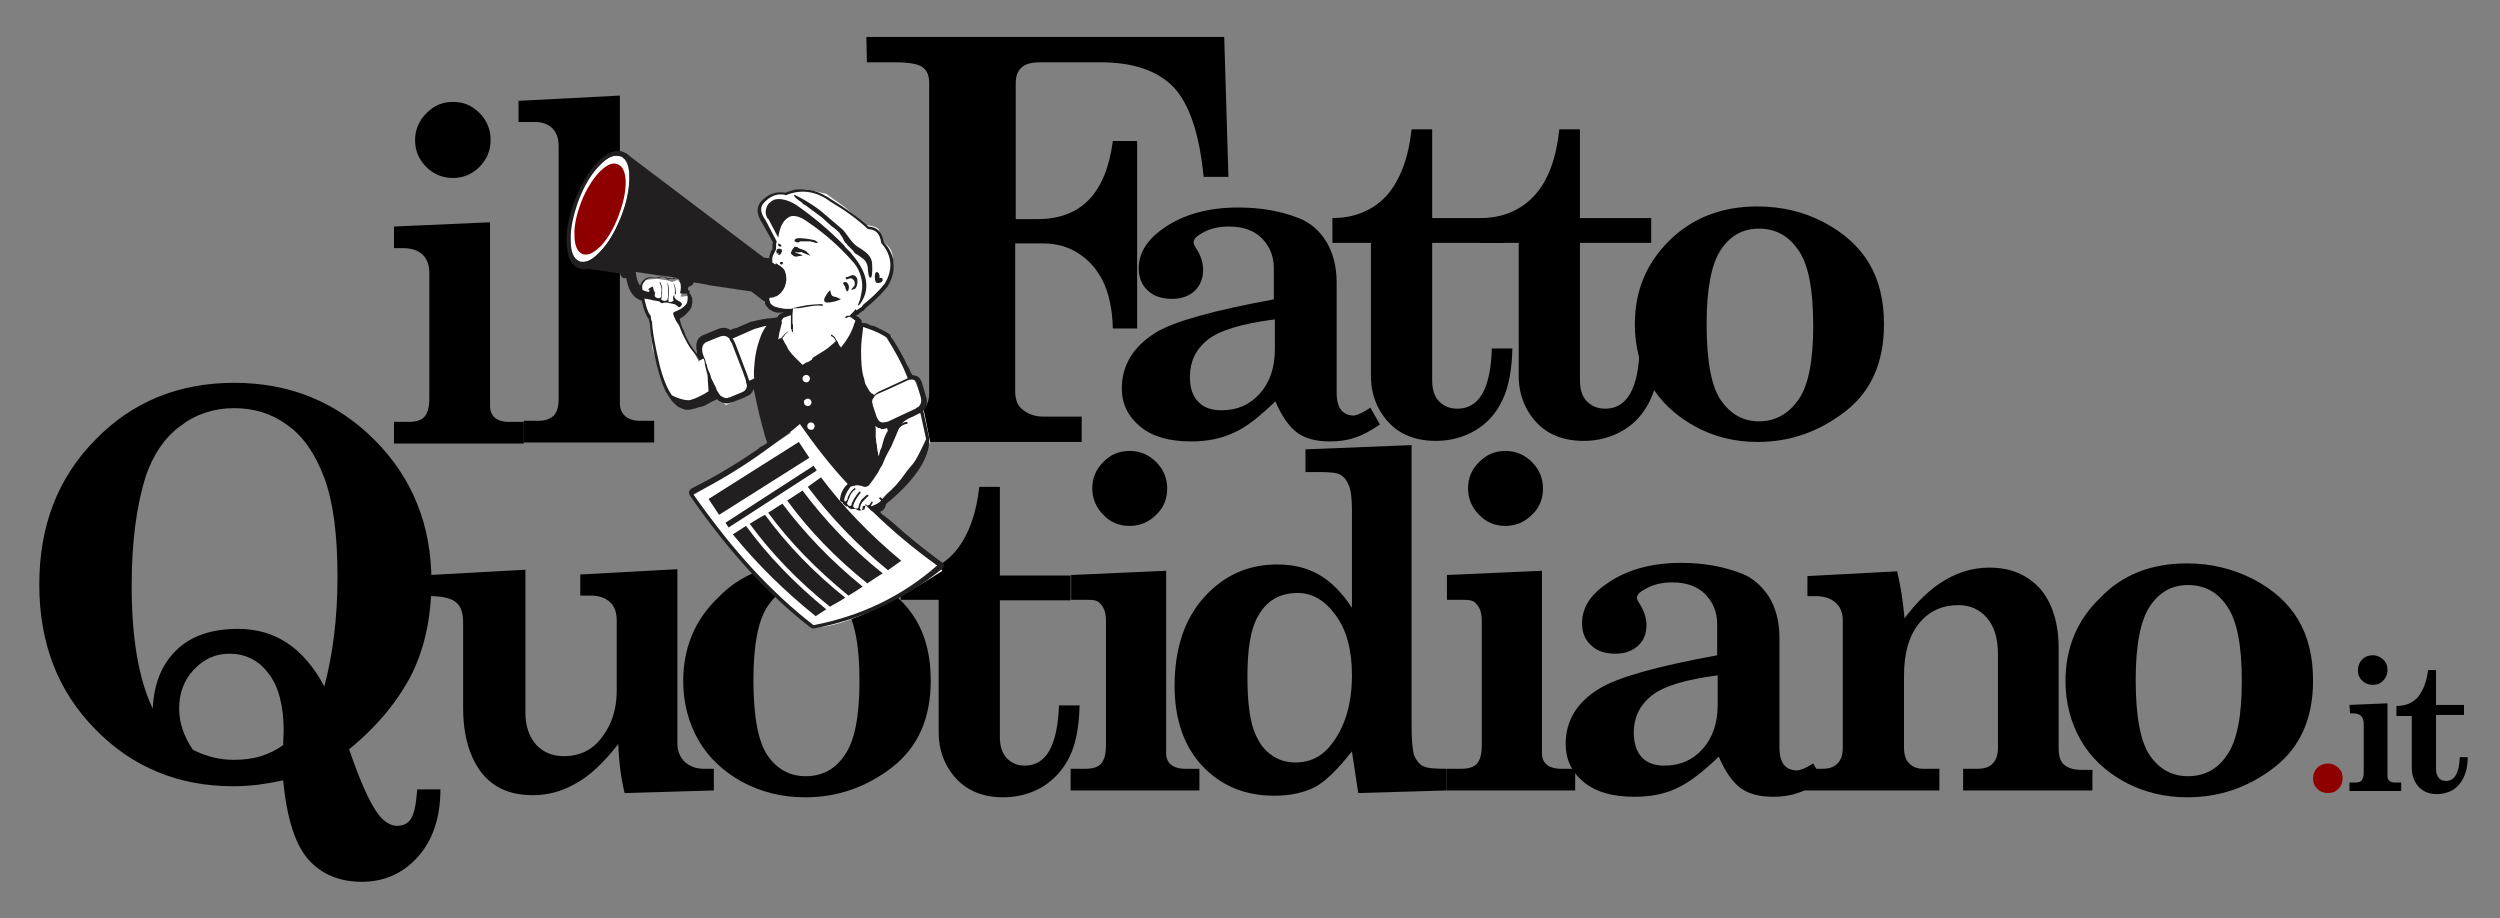 <svg width="128" height="47" viewBox="0 0 128 47" fill="none" xmlns="http://www.w3.org/2000/svg">
<rect x="0" y="0" width="128" height="47" fill="#808080" stroke="none"/>
<path d="M50.141 24.926H51.194V29.468H54.816V30.738H51.194V37.74C51.194 38.2 51.303 38.551 51.546 38.822C51.789 39.065 52.086 39.2 52.465 39.2C53.573 39.2 54.14 38.173 54.221 36.118H55.275C55.248 37.2 55.086 38.092 54.762 38.741C54.437 39.416 53.978 39.903 53.383 40.282C52.789 40.633 52.113 40.822 51.357 40.822C50.708 40.822 50.141 40.687 49.654 40.417C49.168 40.146 48.789 39.741 48.492 39.227C48.195 38.687 48.06 38.119 48.06 37.497V30.711H46.114V29.441C47.303 29.441 48.249 29.008 48.898 28.251C49.546 27.494 49.978 26.386 50.141 24.926ZM17.875 38.362C18.442 40.011 18.929 41.12 19.388 41.715C19.685 42.093 20.01 42.282 20.334 42.282C20.631 42.282 20.874 42.174 21.037 41.931C21.199 41.687 21.307 41.201 21.361 40.417H22.55C22.55 41.877 22.145 43.039 21.388 43.877C20.631 44.715 19.685 45.148 18.523 45.148C17.388 45.148 16.47 44.769 15.794 44.012C15.118 43.255 14.686 41.904 14.497 39.957C14.092 40.038 13.659 40.119 13.254 40.173C12.815 40.228 12.372 40.255 11.93 40.255C9.146 40.255 6.768 39.281 4.877 37.335C2.958 35.388 2.012 32.928 2.012 29.927C2.012 26.927 2.958 24.466 4.877 22.52C6.768 20.573 9.146 19.6 11.984 19.6C14.821 19.6 17.226 20.573 19.172 22.52C21.118 24.466 22.09 26.899 22.09 29.765C22.09 31.522 21.766 33.117 21.091 34.496C20.388 35.875 19.334 37.173 17.875 38.362ZM16.605 35.145C17.037 33.523 17.28 31.658 17.28 29.549C17.28 27.386 17.064 25.71 16.605 24.466C16.145 23.25 15.524 22.331 14.713 21.763C13.902 21.168 13.011 20.898 11.984 20.898C10.957 20.898 10.038 21.195 9.227 21.817C8.417 22.412 7.849 23.277 7.471 24.358C6.984 25.899 6.741 27.765 6.741 29.981C6.741 32.658 7.093 34.767 7.822 36.281C7.876 35.01 8.282 34.01 9.038 33.28C9.795 32.55 10.849 32.198 12.173 32.198C13.146 32.198 13.983 32.442 14.713 32.928C15.443 33.415 16.091 34.172 16.605 35.145ZM14.497 38.146L14.524 37.416C14.524 36.118 14.254 35.118 13.74 34.469C13.227 33.793 12.551 33.469 11.741 33.469C11.038 33.469 10.444 33.739 9.93 34.28C9.417 34.821 9.173 35.496 9.173 36.281C9.173 37.01 9.417 37.713 9.876 38.389C10.579 38.741 11.254 38.903 11.957 38.903C12.47 38.903 12.93 38.849 13.362 38.714C13.794 38.578 14.173 38.389 14.497 38.146Z" fill="black"/>
<path d="M21.982 29.441L26.901 29.17V36.497C26.901 37.173 27.09 37.713 27.441 38.119C27.819 38.524 28.279 38.714 28.873 38.714C29.711 38.714 30.36 38.389 30.846 37.713C31.332 37.065 31.576 36.281 31.576 35.388V31.793C31.576 31.36 31.468 31.036 31.224 30.82C30.981 30.603 30.657 30.495 30.252 30.495H29.711V29.414L34.683 29.143V38.065C34.683 38.47 34.819 38.768 35.062 39.011C35.305 39.227 35.629 39.362 36.035 39.362H36.548V40.471L31.981 40.606C31.792 39.822 31.684 38.984 31.657 38.092C30.9 39.065 30.171 39.741 29.468 40.12C28.765 40.525 28.036 40.714 27.279 40.714C26.522 40.714 25.901 40.552 25.387 40.228C24.874 39.903 24.469 39.417 24.171 38.741C23.874 38.065 23.712 37.227 23.712 36.254V31.874C23.712 31.387 23.604 31.063 23.361 30.847C23.117 30.63 22.658 30.522 21.982 30.522V29.441ZM41.196 28.846C42.439 28.846 43.547 29.116 44.601 29.657C45.628 30.198 46.384 30.874 46.898 31.739C47.411 32.604 47.654 33.631 47.654 34.848C47.654 36.767 47.006 38.254 45.682 39.281C44.358 40.309 42.871 40.822 41.223 40.822C40.034 40.822 38.98 40.552 38.007 40.038C37.034 39.498 36.278 38.795 35.764 37.903C35.251 37.011 34.981 35.983 34.981 34.875C34.981 33.172 35.575 31.739 36.764 30.603C37.899 29.414 39.385 28.846 41.196 28.846ZM41.25 29.954C40.439 29.954 39.791 30.306 39.304 31.036C38.818 31.766 38.575 33.009 38.575 34.821C38.575 36.686 38.818 37.984 39.304 38.687C39.791 39.389 40.439 39.741 41.25 39.741C42.088 39.741 42.763 39.389 43.25 38.66C43.763 37.93 44.006 36.659 44.006 34.875C44.006 33.036 43.763 31.766 43.25 31.036C42.763 30.306 42.088 29.954 41.25 29.954ZM54.816 29.441L59.707 29.224V38.578C59.707 38.822 59.788 39.011 59.95 39.146C60.112 39.281 60.355 39.362 60.68 39.362H61.409V40.471H54.816V39.362H55.545C55.951 39.362 56.221 39.281 56.383 39.092C56.545 38.903 56.626 38.605 56.626 38.146V31.766C56.626 31.36 56.518 31.063 56.275 30.847C56.113 30.684 55.734 30.711 55.329 30.711H54.843V29.441H54.816ZM57.842 23.088C58.356 23.088 58.815 23.277 59.194 23.655C59.572 24.034 59.761 24.493 59.761 25.007C59.761 25.548 59.572 26.007 59.194 26.359C58.815 26.737 58.356 26.927 57.842 26.927C57.302 26.927 56.842 26.737 56.491 26.359C56.113 25.98 55.924 25.521 55.924 25.007C55.924 24.466 56.113 24.034 56.491 23.655C56.842 23.277 57.302 23.088 57.842 23.088ZM74.056 29.441L78.948 29.224V38.578C78.948 38.822 79.028 39.011 79.191 39.146C79.353 39.281 79.596 39.362 79.92 39.362H80.65V40.471H74.056V39.362H74.786C75.191 39.362 75.462 39.281 75.624 39.092C75.786 38.903 75.867 38.605 75.867 38.146V31.766C75.867 31.36 75.759 31.063 75.516 30.847C75.353 30.684 74.975 30.711 74.57 30.711H74.083V29.441H74.056ZM77.083 23.088C77.596 23.088 78.056 23.277 78.434 23.655C78.812 24.034 79.001 24.493 79.001 25.007C79.001 25.548 78.812 26.007 78.434 26.359C78.056 26.737 77.596 26.927 77.083 26.927C76.542 26.927 76.083 26.737 75.732 26.359C75.353 25.98 75.164 25.521 75.164 25.007C75.164 24.466 75.353 24.034 75.732 23.655C76.11 23.277 76.542 23.088 77.083 23.088Z" fill="black"/>
<path d="M66.814 23.007L72.273 22.79V37.2C72.273 37.93 72.327 38.443 72.408 38.687C72.516 38.93 72.651 39.119 72.867 39.227C73.083 39.336 73.462 39.362 74.056 39.362V40.471L69.543 40.606L69.219 38.47C68.516 39.362 67.895 39.984 67.354 40.282C66.787 40.579 66.084 40.741 65.247 40.741C63.733 40.741 62.517 40.228 61.571 39.227C60.626 38.227 60.139 36.848 60.139 35.118C60.139 33.199 60.653 31.685 61.653 30.576C62.652 29.468 63.895 28.9 65.382 28.9C66.192 28.9 66.895 29.062 67.516 29.414C68.138 29.765 68.706 30.333 69.219 31.117V26.116C69.219 25.521 69.165 25.088 69.057 24.845C68.949 24.575 68.814 24.412 68.624 24.304C68.435 24.196 68.057 24.169 67.49 24.169H66.841V23.007H66.814ZM66.436 30.36C65.517 30.36 64.841 30.765 64.409 31.549C64.031 32.198 63.868 33.226 63.868 34.658C63.868 35.848 63.977 36.713 64.166 37.308C64.382 37.903 64.652 38.335 65.03 38.606C65.409 38.903 65.841 39.038 66.328 39.038C67.138 39.038 67.76 38.687 68.246 38.011C68.895 37.119 69.219 35.983 69.219 34.577C69.219 33.28 68.949 32.252 68.381 31.495C67.841 30.738 67.192 30.36 66.436 30.36ZM92.837 39.092L93.324 39.93C92.837 40.255 92.405 40.498 92.027 40.606C91.648 40.741 91.216 40.795 90.784 40.795C90.108 40.795 89.567 40.66 89.135 40.363C88.73 40.065 88.351 39.552 88 38.741C87.189 39.525 86.487 40.065 85.838 40.363C85.217 40.66 84.487 40.795 83.676 40.795C82.569 40.795 81.704 40.552 81.082 40.038C80.461 39.525 80.163 38.876 80.163 38.092C80.163 36.902 80.731 35.956 81.893 35.253C82.812 34.685 84.811 34.118 87.919 33.55V31.955C87.919 31.333 87.703 30.82 87.297 30.414C86.892 30.009 86.325 29.819 85.622 29.819C85.082 29.819 84.622 29.927 84.217 30.171C83.947 30.306 83.811 30.468 83.811 30.603C83.811 30.684 83.866 30.793 83.974 30.955C84.19 31.306 84.298 31.658 84.298 32.009C84.298 32.442 84.163 32.793 83.866 33.063C83.568 33.334 83.19 33.469 82.704 33.469C82.19 33.469 81.758 33.334 81.46 33.036C81.136 32.739 81.001 32.361 81.001 31.901C81.001 31.144 81.406 30.468 82.244 29.9C83.271 29.171 84.541 28.819 86.082 28.819C87.243 28.819 88.243 29.008 89.162 29.36C89.73 29.576 90.189 29.982 90.567 30.549C90.919 31.117 91.108 31.82 91.108 32.658V38.254C91.108 38.687 91.189 38.984 91.351 39.173C91.513 39.362 91.729 39.444 92 39.444C92.162 39.444 92.459 39.336 92.837 39.092ZM87.946 34.577C86.271 34.794 85.136 35.145 84.541 35.632C83.947 36.118 83.649 36.74 83.649 37.497C83.649 38.038 83.784 38.47 84.055 38.768C84.325 39.065 84.73 39.2 85.217 39.2C86 39.2 86.649 38.93 87.162 38.362C87.676 37.794 87.946 37.038 87.946 36.091V34.577Z" fill="black"/>
<path d="M107.132 39.362V40.471H100.512V39.362H101.214C101.593 39.362 101.863 39.281 102.025 39.092C102.214 38.903 102.295 38.633 102.295 38.281V33.496C102.295 32.685 102.106 32.063 101.728 31.631C101.349 31.198 100.863 30.982 100.269 30.982C99.458 30.982 98.782 31.279 98.269 31.901C97.755 32.523 97.485 33.415 97.485 34.604V38.281C97.485 38.633 97.566 38.903 97.755 39.092C97.945 39.281 98.188 39.362 98.458 39.362H99.296V40.471H92.405V39.362H93.296C93.648 39.362 93.891 39.281 94.08 39.092C94.269 38.903 94.35 38.633 94.35 38.281V31.739C94.35 31.36 94.215 31.063 93.972 30.846C93.729 30.63 93.378 30.522 92.972 30.522H92.54V29.495L97.134 29.252C97.296 29.927 97.431 30.738 97.512 31.658C98.161 30.792 98.836 30.144 99.566 29.711C100.296 29.279 101.052 29.062 101.863 29.062C102.971 29.062 103.809 29.441 104.457 30.144C105.079 30.873 105.403 31.901 105.403 33.199V38.308C105.403 38.687 105.484 38.984 105.673 39.146C105.862 39.308 106.133 39.416 106.538 39.416H107.132V39.362ZM111.97 28.846C113.186 28.846 114.321 29.116 115.375 29.657C116.401 30.198 117.158 30.873 117.672 31.739C118.185 32.604 118.428 33.631 118.428 34.848C118.428 36.767 117.78 38.254 116.455 39.281C115.131 40.309 113.645 40.822 111.997 40.822C110.808 40.822 109.754 40.552 108.781 40.038C107.808 39.498 107.051 38.795 106.538 37.903C106.025 37.01 105.754 35.983 105.754 34.875C105.754 33.172 106.349 31.739 107.538 30.603C108.673 29.414 110.159 28.846 111.97 28.846ZM112.024 29.954C111.213 29.954 110.564 30.306 110.078 31.036C109.592 31.766 109.348 33.009 109.348 34.821C109.348 36.686 109.592 37.984 110.078 38.687C110.564 39.389 111.213 39.741 112.024 39.741C112.861 39.741 113.537 39.389 114.023 38.66C114.537 37.93 114.78 36.659 114.78 34.875C114.78 33.036 114.537 31.766 114.023 31.036C113.537 30.306 112.861 29.954 112.024 29.954Z" fill="black"/>
<path d="M120.293 36.091L122.239 36.01V39.741C122.239 39.849 122.266 39.93 122.347 39.984C122.401 40.038 122.509 40.065 122.644 40.065H122.941V40.498H120.293V40.065H120.59C120.752 40.065 120.86 40.038 120.915 39.957C120.969 39.876 121.023 39.768 121.023 39.579V37.038C121.023 36.875 120.969 36.74 120.887 36.659C120.806 36.578 120.671 36.524 120.509 36.524H120.32L120.293 36.091ZM121.482 33.55C121.698 33.55 121.86 33.631 122.022 33.766C122.185 33.928 122.239 34.091 122.239 34.307C122.239 34.523 122.158 34.712 122.022 34.848C121.86 35.01 121.698 35.064 121.482 35.064C121.266 35.064 121.077 34.983 120.942 34.848C120.779 34.685 120.725 34.523 120.725 34.307C120.725 34.091 120.806 33.901 120.942 33.766C121.104 33.604 121.293 33.55 121.482 33.55Z" fill="black"/>
<path d="M119.185 39.092C119.402 39.092 119.564 39.173 119.726 39.308C119.888 39.471 119.942 39.633 119.942 39.849C119.942 40.065 119.861 40.255 119.726 40.39C119.564 40.552 119.402 40.606 119.185 40.606C118.969 40.606 118.78 40.525 118.645 40.39C118.483 40.227 118.429 40.065 118.429 39.849C118.429 39.633 118.51 39.444 118.645 39.308C118.78 39.173 118.969 39.092 119.185 39.092Z" fill="#8E0000"/>
<path d="M124.32 34.307H124.725V36.091H126.157V36.605H124.725V39.389C124.725 39.579 124.779 39.714 124.86 39.822C124.941 39.93 125.076 39.984 125.239 39.984C125.671 39.984 125.914 39.579 125.941 38.768H126.346C126.346 39.2 126.265 39.552 126.13 39.822C125.995 40.092 125.833 40.282 125.59 40.444C125.347 40.579 125.076 40.66 124.779 40.66C124.509 40.66 124.293 40.606 124.104 40.498C123.914 40.39 123.752 40.227 123.644 40.011C123.537 39.802 123.481 39.57 123.482 39.335V36.659H122.698V36.145C123.185 36.145 123.536 35.983 123.806 35.686C124.077 35.334 124.239 34.902 124.32 34.307ZM44.358 1.892H62.68L62.896 9.057H61.626C61.41 6.84 60.896 5.326 60.085 4.461C59.275 3.623 58.032 3.19 56.356 3.19H53.276C52.816 3.19 52.492 3.271 52.303 3.46C52.087 3.65 52.005 3.92 52.005 4.271V11.219H53.113C55.356 11.219 56.627 9.895 56.978 7.218H58.221V16.816H56.978C56.951 15.788 56.762 14.977 56.464 14.382C56.167 13.788 55.762 13.328 55.221 12.976C54.681 12.625 54.086 12.463 53.384 12.463H51.978V20.033C51.978 20.438 52.087 20.735 52.303 20.925C52.6 21.195 52.978 21.33 53.411 21.33H55.383V22.628H44.385V21.357H46.222C46.655 21.357 46.979 21.249 47.222 21.006C47.466 20.79 47.574 20.492 47.574 20.141V4.271C47.574 3.866 47.466 3.596 47.222 3.433C47.006 3.271 46.52 3.19 45.817 3.19H44.385L44.358 1.892Z" fill="black"/>
<path d="M70.165 20.871L70.651 21.736C70.165 22.06 69.733 22.303 69.354 22.412C68.976 22.547 68.544 22.601 68.084 22.601C67.409 22.601 66.868 22.466 66.436 22.168C66.03 21.871 65.625 21.33 65.301 20.546C64.49 21.33 63.788 21.898 63.139 22.168C62.49 22.466 61.788 22.601 60.977 22.601C59.869 22.601 59.004 22.358 58.383 21.844C57.761 21.33 57.437 20.681 57.437 19.897C57.437 18.708 58.005 17.762 59.166 17.032C60.085 16.464 62.112 15.896 65.22 15.328V13.733C65.22 13.112 65.004 12.598 64.598 12.192C64.193 11.787 63.625 11.598 62.923 11.598C62.382 11.598 61.923 11.706 61.517 11.949C61.247 12.111 61.112 12.246 61.112 12.409C61.112 12.49 61.166 12.598 61.274 12.76C61.49 13.112 61.599 13.463 61.599 13.815C61.599 14.247 61.464 14.598 61.166 14.896C60.869 15.166 60.491 15.301 60.004 15.301C59.491 15.301 59.058 15.166 58.761 14.869C58.437 14.572 58.302 14.193 58.302 13.733C58.302 12.976 58.707 12.301 59.545 11.706C60.572 10.976 61.869 10.624 63.409 10.624C64.571 10.624 65.598 10.814 66.49 11.165C67.057 11.381 67.544 11.787 67.895 12.355C68.246 12.922 68.436 13.625 68.436 14.463V20.087C68.436 20.519 68.516 20.817 68.679 21.006C68.841 21.195 69.057 21.276 69.327 21.276C69.516 21.249 69.814 21.114 70.165 20.871ZM65.247 16.356C63.571 16.572 62.409 16.924 61.815 17.41C61.22 17.897 60.923 18.518 60.923 19.302C60.923 19.843 61.058 20.276 61.355 20.573C61.626 20.871 62.031 21.006 62.544 21.006C63.328 21.006 63.977 20.735 64.49 20.168C65.004 19.6 65.274 18.843 65.274 17.87V16.356H65.247ZM79.839 6.623H80.893V11.165H84.541V12.436H80.893V19.465C80.893 19.924 81.001 20.303 81.245 20.546C81.488 20.789 81.785 20.925 82.19 20.925C83.298 20.925 83.893 19.897 83.947 17.843H85.001C84.974 18.951 84.812 19.816 84.487 20.492C84.163 21.168 83.704 21.682 83.109 22.033C82.515 22.384 81.839 22.574 81.082 22.574C80.434 22.574 79.839 22.439 79.353 22.168C78.867 21.898 78.488 21.492 78.191 20.979C77.894 20.438 77.758 19.87 77.758 19.248V12.436H75.786V11.165C76.975 11.165 77.921 10.733 78.596 9.976C79.272 9.219 79.677 8.11 79.839 6.623Z" fill="black"/>
<path d="M72.273 6.623H73.327V11.165H76.975V12.436H73.327V19.465C73.327 19.924 73.435 20.303 73.678 20.546C73.921 20.79 74.218 20.925 74.624 20.925C75.732 20.925 76.326 19.897 76.38 17.843H77.434C77.407 18.951 77.245 19.816 76.921 20.492C76.596 21.168 76.137 21.682 75.543 22.033C74.948 22.384 74.272 22.574 73.516 22.574C72.867 22.574 72.273 22.439 71.786 22.168C71.3 21.898 70.922 21.492 70.624 20.979C70.327 20.438 70.192 19.87 70.192 19.248V12.436H68.219V11.165C69.408 11.165 70.354 10.733 71.03 9.976C71.678 9.219 72.111 8.11 72.273 6.623ZM89.973 10.57C91.216 10.57 92.351 10.841 93.378 11.381C94.405 11.922 95.188 12.625 95.702 13.49C96.215 14.355 96.459 15.383 96.459 16.599C96.459 18.546 95.81 20.032 94.486 21.06C93.162 22.087 91.675 22.628 90 22.628C88.811 22.628 87.73 22.358 86.757 21.817C85.784 21.276 85.028 20.573 84.487 19.654C83.974 18.762 83.704 17.735 83.704 16.599C83.704 14.896 84.298 13.463 85.487 12.301C86.676 11.138 88.189 10.57 89.973 10.57ZM90.054 11.706C89.243 11.706 88.595 12.057 88.108 12.787C87.622 13.517 87.379 14.788 87.379 16.599C87.379 18.491 87.622 19.789 88.108 20.492C88.595 21.195 89.243 21.573 90.054 21.573C90.892 21.573 91.567 21.195 92.081 20.465C92.594 19.735 92.837 18.465 92.837 16.68C92.837 14.842 92.594 13.544 92.081 12.814C91.567 12.057 90.892 11.706 90.054 11.706ZM20.172 11.598L25.09 11.381V20.79C25.09 21.033 25.171 21.249 25.333 21.384C25.495 21.519 25.739 21.601 26.063 21.601H26.82V22.709H20.172V21.601H20.901C21.307 21.601 21.577 21.519 21.739 21.33C21.901 21.141 21.982 20.844 21.982 20.384V13.977C21.982 13.571 21.874 13.274 21.631 13.03C21.388 12.814 21.064 12.706 20.658 12.706H20.172V11.598ZM23.198 5.218C23.739 5.218 24.171 5.407 24.55 5.785C24.733 5.964 24.879 6.179 24.976 6.416C25.074 6.653 25.122 6.908 25.117 7.164C25.122 7.42 25.074 7.675 24.976 7.912C24.879 8.149 24.733 8.364 24.55 8.543C24.171 8.921 23.712 9.111 23.198 9.111C22.942 9.115 22.688 9.067 22.451 8.97C22.213 8.872 21.999 8.727 21.82 8.543C21.442 8.164 21.253 7.705 21.253 7.191C21.248 6.935 21.296 6.68 21.394 6.443C21.491 6.206 21.637 5.991 21.82 5.812C22.199 5.407 22.658 5.218 23.198 5.218Z" fill="black"/>
<path d="M26.549 5.163L31.738 4.893V20.627C31.738 20.898 31.819 21.141 32.008 21.303C32.197 21.465 32.44 21.546 32.792 21.546H33.494V22.655H26.82V21.546H27.576C27.927 21.546 28.171 21.438 28.36 21.276C28.522 21.087 28.603 20.817 28.603 20.438V7.488C28.603 7.083 28.495 6.785 28.279 6.569C28.063 6.353 27.765 6.245 27.387 6.245H26.549V5.163Z" fill="black"/>
<path d="M31.765 8.002C31.468 7.894 31.09 8.029 30.657 8.489C30.225 8.921 29.873 9.516 29.576 10.246C29.279 11.003 29.144 11.679 29.171 12.274C29.171 12.896 29.36 13.247 29.657 13.382C29.711 13.409 29.765 13.409 29.819 13.409C30.09 13.436 30.387 13.274 30.738 12.896C31.144 12.463 31.495 11.868 31.792 11.138C32.089 10.408 32.224 9.732 32.224 9.111C32.224 8.678 32.143 8.354 31.981 8.164C31.927 8.083 31.846 8.029 31.765 8.002ZM39.737 12.463C39.737 12.463 38.602 10.787 38.845 10.57C39.115 10.354 39.359 9.678 40.196 9.949C40.196 9.949 41.061 9.543 41.439 9.732L42.304 9.922L43.277 10.625L44.304 11.517C44.304 11.517 44.952 11.571 45.007 11.787L45.142 12.382C45.142 12.382 45.736 12.571 45.709 13.301C45.709 13.301 46.142 14.193 44.385 15.68L43.628 16.275L43.844 16.437L45.033 17.032L45.628 17.194L46.493 19.438H46.817L47.303 20.6V21.033L47.628 22.655L45.007 25.98V26.386L48.114 29.035L48.249 29.224C48.249 29.224 43.736 32.252 41.575 32.117L38.143 28.873L35.494 25.358L40.494 22.168L38.602 19.438L38.467 20.141L37.17 20.736L36.548 20.168L35.521 20.736L34.359 20.492L33.413 17.87L33.251 16.275L32.9 14.95L32.792 14.68L33.062 14.328L33.657 14.274L34.17 14.355L34.413 14.437L34.711 14.328L35.008 14.68L34.846 15.194L35.359 15.139V15.68L35.062 16.113L34.602 16.194L35.792 18.546L35.927 17.546L37.548 17.005L38.251 16.87L39.359 16.599L39.521 16.951L40.142 16.167L40.494 16.059V15.896L39.44 15.68L39.224 15.112L40.007 13.626L39.386 13.436L39.737 12.463Z" fill="white"/>
<path d="M35.71 18.113C35.683 18.113 35.683 18.113 35.71 18.113C35.683 18.14 35.683 18.14 35.71 18.113ZM45.465 22.006L45.438 21.952C45.411 21.952 45.384 21.979 45.357 21.979H45.33C45.303 21.979 45.303 21.979 45.276 22.006H45.168C45.141 21.979 45.114 21.979 45.087 21.979C45.06 21.952 45.033 21.952 44.979 21.952C44.952 21.925 44.925 21.898 44.871 21.871C44.871 21.898 44.871 21.952 44.898 22.006V22.466C44.898 22.574 44.925 22.709 44.952 22.817C44.952 22.898 44.952 22.952 44.979 23.033C45.006 23.114 45.006 23.169 45.006 23.223C45.033 23.277 45.033 23.331 45.033 23.412C45.06 23.358 45.087 23.304 45.087 23.25C45.114 23.196 45.141 23.142 45.141 23.061C45.168 23.006 45.168 22.952 45.195 22.925C45.195 22.898 45.222 22.871 45.222 22.844C45.276 22.709 45.303 22.574 45.33 22.466L45.357 22.439C45.384 22.412 45.384 22.385 45.384 22.358C45.384 22.331 45.411 22.303 45.438 22.249C45.438 22.222 45.438 22.222 45.465 22.195C45.465 22.168 45.492 22.168 45.492 22.141V22.114L45.52 22.087L45.492 22.06C45.492 22.033 45.492 22.033 45.465 22.006ZM41.277 12.868C41.25 12.841 41.142 12.787 40.953 12.733C40.899 12.706 40.844 12.679 40.844 12.652H40.818C40.763 12.652 40.709 12.625 40.682 12.625C40.682 12.625 40.655 12.652 40.655 12.679C40.628 12.679 40.601 12.733 40.547 12.814L40.493 12.95C40.493 12.976 40.493 13.004 40.52 13.004L40.574 13.058C40.628 13.112 40.682 13.139 40.763 13.139C40.791 13.139 40.818 13.139 40.899 13.112C40.98 13.112 41.034 13.085 41.088 13.085C41.088 13.058 41.007 13.031 40.926 13.004C40.818 12.976 40.763 12.95 40.736 12.922H40.709C40.709 12.895 40.736 12.895 40.736 12.895C40.763 12.895 40.791 12.922 40.818 12.922C40.926 12.922 40.98 12.922 41.034 12.895C41.034 12.895 41.061 12.895 41.061 12.922L41.466 13.085H41.493L41.277 12.868ZM41.385 11.382C42.25 11.976 42.979 12.625 43.601 13.328C43.79 13.517 43.925 13.733 44.006 13.95C44.114 14.22 44.168 14.491 44.141 14.788C44.114 14.95 44.087 15.139 44.033 15.329C44.006 15.437 43.952 15.518 43.925 15.626V15.653C43.952 15.626 44.006 15.599 44.033 15.572C44.574 14.815 44.439 13.977 43.628 13.031C43.601 13.004 43.601 12.976 43.574 12.95L43.25 12.625V12.598C42.493 11.814 41.655 11.111 40.763 10.489C40.358 10.246 39.98 10.138 39.656 10.219C39.517 10.278 39.396 10.371 39.304 10.489C39.169 10.76 39.169 10.976 39.304 11.192H39.331L39.845 12.165C39.926 11.625 40.088 11.3 40.358 11.138C40.574 10.976 40.953 11.057 41.385 11.382ZM40.007 13.409C39.953 13.409 39.926 13.436 39.926 13.463C39.926 13.463 39.926 13.49 39.953 13.517C39.98 13.544 40.007 13.544 40.007 13.544C40.061 13.544 40.088 13.517 40.088 13.436C40.088 13.409 40.061 13.409 40.007 13.409ZM40.007 12.922L40.034 12.895V12.814C40.034 12.787 40.034 12.76 39.98 12.76C39.953 12.733 39.926 12.733 39.872 12.733C39.845 12.733 39.818 12.76 39.791 12.76C39.791 12.76 39.764 12.787 39.764 12.814C39.764 12.841 39.737 12.868 39.737 12.895C39.764 12.895 39.764 12.895 39.764 12.922V12.976H39.872C39.845 13.004 39.845 13.031 39.845 13.031C39.845 13.031 39.845 13.058 39.872 13.058C39.912 13.051 39.95 13.032 39.98 13.004C40.007 12.95 40.007 12.922 40.007 12.922ZM41.871 12.409C41.817 12.355 41.763 12.328 41.709 12.301C41.601 12.274 41.466 12.247 41.277 12.22C40.871 12.165 40.682 12.193 40.682 12.328V12.355C40.709 12.355 40.709 12.382 40.736 12.382C40.763 12.382 40.763 12.409 40.791 12.409H40.899C40.926 12.382 40.953 12.355 41.007 12.355H41.493C41.52 12.355 41.52 12.355 41.547 12.382H41.601C41.682 12.409 41.736 12.436 41.763 12.436H41.871V12.409Z" fill="#221F20"/>
<path d="M31.63 8.408C31.36 8.3 31.062 8.435 30.684 8.813C30.333 9.192 30.009 9.706 29.765 10.327C29.522 10.976 29.387 11.544 29.414 12.058C29.414 12.598 29.576 12.896 29.819 13.004C29.861 13.026 29.908 13.035 29.954 13.031C30.198 13.058 30.441 12.896 30.765 12.598C31.116 12.22 31.414 11.706 31.657 11.084C31.9 10.435 32.035 9.868 32.035 9.354C32.035 8.976 31.954 8.705 31.819 8.543C31.763 8.489 31.699 8.444 31.63 8.408Z" fill="#8E0000"/>
<path d="M39.98 12.625C40.007 12.625 40.007 12.625 40.007 12.598C40.007 12.571 40.007 12.544 39.953 12.517C39.923 12.489 39.886 12.47 39.845 12.463V12.571L39.899 12.625C39.926 12.598 39.926 12.625 39.98 12.625ZM43.629 14.085C43.601 14.112 43.547 14.112 43.493 14.139C43.385 14.193 43.331 14.193 43.304 14.193V14.22C43.304 14.274 43.304 14.302 43.358 14.302C43.385 14.302 43.412 14.274 43.466 14.274C43.493 14.247 43.547 14.247 43.547 14.247C43.629 14.247 43.682 14.302 43.737 14.383C43.764 14.437 43.764 14.491 43.764 14.545C43.764 14.599 43.737 14.653 43.682 14.707C43.629 14.761 43.601 14.788 43.601 14.815C43.601 14.842 43.601 14.842 43.629 14.842C43.682 14.815 43.709 14.815 43.737 14.788V14.815C43.791 14.788 43.845 14.707 43.872 14.626C43.872 14.572 43.899 14.545 43.899 14.491V14.383C43.899 14.329 43.899 14.247 43.845 14.193C43.818 14.139 43.737 14.085 43.629 14.085ZM43.277 14.437H43.223C43.223 14.464 43.196 14.464 43.196 14.464L43.169 14.491V14.518C43.169 14.518 43.196 14.545 43.196 14.572C43.223 14.599 43.25 14.626 43.25 14.653C43.277 14.653 43.277 14.68 43.277 14.707V14.734C43.304 14.815 43.331 14.869 43.358 14.923C43.412 14.923 43.466 14.842 43.466 14.68C43.439 14.518 43.358 14.437 43.277 14.437Z" fill="#221F20"/>
<path d="M42.845 15.221C42.845 15.194 42.872 15.194 42.845 15.221C42.71 15.194 42.629 15.166 42.602 15.139C42.575 15.113 42.548 15.058 42.548 15.004C42.521 14.977 42.521 14.95 42.521 14.923V14.869C42.493 14.869 42.413 14.923 42.331 15.058C42.25 15.194 42.196 15.275 42.196 15.356C42.196 15.437 42.25 15.491 42.358 15.491C42.467 15.491 42.575 15.464 42.737 15.437C42.899 15.383 43.007 15.356 43.061 15.302C43.034 15.302 42.98 15.302 42.953 15.275L42.845 15.221Z" fill="#221F20"/>
<path d="M44.925 14.491C45.033 14.491 45.087 14.464 45.142 14.437C45.17 14.407 45.189 14.369 45.196 14.328C45.196 14.301 45.169 14.274 45.169 14.247C45.142 14.22 45.087 14.22 45.033 14.247V14.112C45.033 14.112 45.006 14.004 44.979 13.977C44.871 13.869 44.79 13.95 44.79 14.166C44.79 14.383 44.844 14.491 44.925 14.491ZM41.034 10.354L41.115 10.435C41.142 10.463 41.196 10.489 41.25 10.517L42.088 11.138L42.385 11.409C42.52 11.517 42.601 11.625 42.682 11.652C42.791 11.733 42.898 11.841 42.98 11.922C43.007 11.976 43.061 12.057 43.142 12.166C43.169 12.247 43.196 12.301 43.25 12.382C43.277 12.436 43.331 12.463 43.358 12.49V12.517L43.682 12.841C43.709 12.868 43.709 12.896 43.736 12.923L43.79 12.977C43.898 13.031 44.007 13.112 44.115 13.193C44.331 13.328 44.439 13.544 44.439 13.842C44.466 14.112 44.493 14.22 44.574 14.22C44.628 14.22 44.682 14.004 44.655 13.544C44.655 13.382 44.601 13.22 44.493 13.085C44.412 12.977 44.223 12.815 43.898 12.625C43.736 12.517 43.601 12.355 43.466 12.166C43.304 11.949 43.196 11.787 43.088 11.706L42.007 10.787C41.547 10.435 41.088 10.165 40.683 9.976C40.683 9.976 40.656 9.976 40.656 10.03C40.683 10.084 40.791 10.192 41.034 10.354ZM41.088 25.115L40.304 25.629C41.412 27.143 42.79 28.576 44.412 29.873C44.439 29.846 44.493 29.819 44.52 29.792C44.736 29.657 44.952 29.495 45.196 29.36C43.574 28.062 42.223 26.629 41.088 25.115ZM34.548 15.058C34.548 15.058 34.575 15.058 34.602 15.085V14.977C34.602 14.734 34.548 14.572 34.467 14.491C34.548 14.653 34.575 14.842 34.548 15.058ZM40.899 22.628L36.278 25.548L36.818 26.359L41.439 23.439L40.899 22.628ZM41.656 23.845L37.143 26.764L37.305 27.008L41.818 24.088L41.656 23.845ZM38.197 26.927L37.521 27.359C38.71 28.819 40.115 30.225 41.764 31.549C41.953 31.414 42.142 31.306 42.304 31.198C40.683 29.873 39.304 28.441 38.197 26.927ZM40.061 25.791C39.818 25.926 39.602 26.088 39.331 26.251C40.439 27.765 41.818 29.17 43.439 30.495C43.493 30.468 43.52 30.441 43.574 30.414C43.79 30.279 43.98 30.171 44.169 30.035C42.574 28.738 41.196 27.305 40.061 25.791Z" fill="#221F20"/>
<path d="M48.33 28.927C48.303 28.873 48.276 28.819 48.222 28.792C47.331 28.143 46.474 27.448 45.655 26.71C45.628 26.683 45.601 26.656 45.574 26.656L45.493 26.575C45.466 26.548 45.439 26.548 45.412 26.521C45.385 26.494 45.358 26.494 45.358 26.467C45.331 26.44 45.304 26.44 45.277 26.413C45.25 26.386 45.223 26.359 45.196 26.359L45.115 26.278C45.088 26.251 45.088 26.224 45.061 26.224C45.088 26.197 45.115 26.17 45.142 26.17C45.169 26.143 45.196 26.116 45.223 26.116L45.25 26.088C45.25 26.061 45.277 26.061 45.277 26.035C45.304 26.007 45.304 25.98 45.331 25.953C45.331 25.899 45.358 25.872 45.358 25.845V25.818C45.385 25.791 45.412 25.791 45.412 25.764L45.466 25.71C45.493 25.683 45.52 25.683 45.547 25.656C46.817 24.575 47.493 23.574 47.574 22.682V22.412L47.303 21.195V21.141L47.276 21.087V21.033C47.303 21.006 47.331 20.979 47.358 20.925C47.466 20.736 47.493 20.519 47.412 20.303L47.222 19.654C47.168 19.438 47.06 19.303 46.925 19.249H46.898C46.898 19.249 46.844 19.222 46.817 19.222C46.79 19.222 46.736 19.195 46.709 19.195C46.682 19.168 46.682 19.114 46.655 19.114C46.628 19.087 46.628 19.059 46.601 19.006C46.601 18.978 46.574 18.951 46.574 18.924C46.574 18.897 46.574 18.897 46.547 18.87C46.547 18.87 46.52 18.843 46.52 18.816C46.493 18.789 46.493 18.762 46.493 18.762C46.493 18.735 46.466 18.735 46.466 18.735C46.223 18.194 45.925 17.708 45.601 17.194V17.167C45.574 17.14 45.574 17.113 45.547 17.113C45.358 16.978 45.115 16.87 44.844 16.735C44.817 16.707 44.79 16.707 44.763 16.707C44.736 16.68 44.709 16.68 44.655 16.68C44.628 16.68 44.601 16.654 44.574 16.654C44.547 16.654 44.52 16.654 44.493 16.626L44.466 16.599C44.466 16.599 44.412 16.572 44.385 16.572C44.358 16.572 44.331 16.545 44.304 16.545H44.196C44.196 16.545 44.142 16.518 44.115 16.518V16.41C44.115 16.383 44.088 16.383 44.088 16.383C44.061 16.329 44.061 16.302 44.007 16.302L43.98 16.275V16.248C43.98 16.248 43.953 16.221 43.926 16.221C43.899 16.221 43.872 16.194 43.844 16.167L43.818 16.14C43.872 16.14 43.899 16.14 43.926 16.113C43.953 16.113 43.953 16.086 43.98 16.059C44.007 16.059 44.007 16.059 44.007 16.032C44.034 16.005 44.061 16.005 44.088 15.978C44.115 15.95 44.142 15.924 44.169 15.924C44.196 15.924 44.223 15.896 44.25 15.869C44.277 15.842 44.277 15.815 44.304 15.788C44.709 15.464 45.088 15.113 45.412 14.707C45.412 14.707 45.439 14.707 45.439 14.68C45.871 13.95 45.871 13.274 45.439 12.625C45.412 12.625 45.412 12.598 45.412 12.598C45.358 12.544 45.304 12.463 45.25 12.409C45.169 11.895 44.925 11.625 44.466 11.598C43.926 11.111 43.277 10.652 42.575 10.219C41.953 9.787 41.358 9.624 40.737 9.706H40.71C40.683 9.706 40.683 9.706 40.656 9.733H40.575C40.575 9.76 40.575 9.76 40.548 9.76C40.521 9.76 40.467 9.76 40.44 9.787C40.413 9.814 40.358 9.814 40.331 9.814C40.304 9.841 40.25 9.841 40.223 9.868H40.196C39.737 9.787 39.332 9.922 38.953 10.327C38.71 10.625 38.737 11.003 39.034 11.436L39.575 12.409C39.575 12.436 39.548 12.49 39.548 12.517V12.761C39.548 12.761 39.548 12.787 39.521 12.787C39.521 12.815 39.494 12.842 39.467 12.869V12.896C39.467 12.923 39.44 12.95 39.44 12.977C39.44 13.004 39.413 13.031 39.413 13.058C39.413 13.085 39.386 13.112 39.386 13.139V13.22L39.115 13.193L32.252 8.002C32.17 7.921 32.062 7.84 31.927 7.786C31.549 7.624 31.09 7.786 30.576 8.327C30.144 8.786 29.765 9.408 29.441 10.219C29.144 11.003 28.982 11.733 29.009 12.382C29.036 13.139 29.225 13.598 29.657 13.734C29.738 13.761 29.792 13.788 29.873 13.788H30.009C30.036 13.788 30.063 13.788 30.09 13.761L31.765 14.004V14.085C31.792 14.085 31.792 14.085 31.792 14.112C31.792 14.112 31.819 14.139 31.819 14.166L31.873 14.22C31.9 14.22 31.9 14.22 31.927 14.247H31.981C32.008 14.247 32.008 14.247 32.035 14.22C32.062 14.22 32.062 14.22 32.062 14.247C32.144 14.653 32.252 14.95 32.468 15.166C32.468 15.166 32.495 15.166 32.495 15.194C32.576 15.248 32.657 15.329 32.765 15.356C32.765 15.356 32.792 15.383 32.819 15.383C32.846 15.383 32.846 15.41 32.873 15.41V15.464C32.873 15.464 32.873 15.518 32.9 15.545C32.9 15.572 32.9 15.599 32.927 15.653V15.68C33.008 15.978 33.116 16.221 33.224 16.356C33.224 16.437 33.251 16.491 33.278 16.599C33.278 16.978 33.386 17.654 33.63 18.708C33.765 19.222 33.9 19.654 34.062 20.006C34.062 20.033 34.089 20.06 34.116 20.087C34.143 20.114 34.143 20.141 34.17 20.168C34.17 20.195 34.197 20.222 34.224 20.276C34.251 20.303 34.278 20.33 34.278 20.357C34.305 20.384 34.305 20.411 34.332 20.438C34.359 20.465 34.359 20.492 34.386 20.519L34.576 20.709C34.603 20.709 34.603 20.736 34.603 20.736C34.603 20.736 34.63 20.736 34.63 20.763C34.657 20.763 34.657 20.763 34.657 20.79H34.684L34.738 20.844H34.765L34.927 20.925H34.954C34.981 20.925 34.981 20.952 35.008 20.952C35.035 20.952 35.035 20.952 35.062 20.979H35.278C35.278 20.979 35.359 20.979 35.413 20.952C35.467 20.952 35.494 20.925 35.521 20.925C35.548 20.925 35.602 20.925 35.63 20.898C35.657 20.898 35.684 20.871 35.738 20.871C35.765 20.844 35.792 20.844 35.846 20.844C35.873 20.817 35.9 20.817 35.954 20.817C36.008 20.79 36.035 20.79 36.089 20.763C36.116 20.763 36.143 20.736 36.17 20.709C36.197 20.709 36.224 20.682 36.251 20.682C36.278 20.655 36.305 20.655 36.332 20.628C36.359 20.601 36.386 20.601 36.44 20.573C36.467 20.573 36.494 20.546 36.521 20.519H36.548L36.71 20.438C36.737 20.438 36.737 20.465 36.737 20.465L36.764 20.492C36.791 20.519 36.819 20.519 36.846 20.546C36.873 20.546 36.9 20.573 36.954 20.601C37.035 20.628 37.116 20.655 37.197 20.655C37.251 20.655 37.332 20.655 37.359 20.628C37.386 20.628 37.413 20.628 37.44 20.601H37.494L38.17 20.33H38.143C38.251 20.276 38.359 20.249 38.44 20.168C38.467 20.141 38.494 20.114 38.521 20.06L38.602 19.898C38.602 19.979 38.602 20.033 38.629 20.087C38.629 20.141 38.656 20.195 38.656 20.222C38.818 21.006 38.98 21.682 39.142 22.223V22.25C39.142 22.25 39.169 22.304 39.169 22.331C39.169 22.358 39.169 22.358 39.197 22.385V22.412C39.197 22.439 39.224 22.466 39.224 22.493V22.52C39.251 22.547 39.251 22.574 39.251 22.601C39.278 22.628 39.278 22.655 39.278 22.682C39.251 22.709 39.224 22.709 39.197 22.736C39.169 22.763 39.142 22.763 39.115 22.79C39.089 22.79 39.061 22.817 39.034 22.844H39.007C39.007 22.844 38.98 22.871 38.953 22.871C38.953 22.871 38.926 22.871 38.926 22.898C38.899 22.898 38.899 22.925 38.872 22.925C38.872 22.953 38.845 22.953 38.818 22.98L38.791 23.007C38.764 23.007 38.737 23.034 38.737 23.061H38.71C38.683 23.088 38.656 23.088 38.629 23.115C37.521 23.872 36.44 24.494 35.413 25.007C35.386 25.034 35.332 25.061 35.305 25.115C35.278 25.142 35.278 25.196 35.278 25.25C35.278 25.277 35.305 25.332 35.332 25.386C37.332 28.278 39.413 30.522 41.52 32.144H41.548C41.575 32.171 41.575 32.171 41.602 32.171C41.629 32.171 41.656 32.198 41.683 32.171H41.71C44.115 31.712 46.304 30.684 48.249 29.116C48.303 29.089 48.303 29.035 48.33 28.981C48.357 29.035 48.357 28.981 48.33 28.927ZM31.792 11.111C31.495 11.868 31.144 12.463 30.711 12.896C30.387 13.247 30.063 13.436 29.82 13.409C29.765 13.409 29.711 13.409 29.657 13.382C29.36 13.247 29.225 12.896 29.225 12.301C29.198 11.679 29.36 11.003 29.63 10.246C29.928 9.489 30.279 8.895 30.711 8.462C31.117 8.029 31.468 7.894 31.765 8.002C31.846 8.029 31.9 8.056 31.954 8.138H31.981C32.144 8.327 32.224 8.624 32.224 9.03C32.224 9.679 32.089 10.354 31.792 11.111ZM46.547 19.438C46.763 19.384 46.898 19.465 46.952 19.681L47.141 20.33C47.195 20.519 47.168 20.709 47.006 20.844H46.979C46.925 20.898 46.844 20.952 46.763 20.979L46.466 21.114L45.547 21.547C45.493 21.574 45.439 21.601 45.385 21.601C45.196 21.655 45.061 21.628 44.98 21.52C44.953 21.466 44.925 21.439 44.898 21.384L44.682 20.736C44.682 20.709 44.682 20.655 44.655 20.601C44.655 20.546 44.655 20.465 44.682 20.438C44.709 20.411 44.709 20.384 44.736 20.357C44.736 20.33 44.763 20.33 44.763 20.303C44.817 20.222 44.925 20.168 45.061 20.114L45.493 19.925L46.547 19.438ZM45.142 21.979H45.25C45.277 21.952 45.304 21.952 45.304 21.952H45.331C45.358 21.952 45.385 21.952 45.412 21.925L45.439 21.979V22.006C45.439 22.033 45.466 22.033 45.466 22.033C45.466 22.033 45.466 22.06 45.439 22.06V22.087C45.439 22.087 45.439 22.114 45.412 22.142C45.385 22.142 45.385 22.169 45.385 22.196C45.358 22.223 45.358 22.25 45.331 22.304C45.304 22.331 45.304 22.358 45.304 22.385C45.304 22.385 45.304 22.412 45.277 22.412C45.25 22.52 45.196 22.655 45.169 22.79C45.169 22.817 45.169 22.817 45.142 22.871C45.142 22.925 45.115 22.98 45.088 23.007C45.061 23.061 45.061 23.115 45.034 23.196C45.007 23.25 45.007 23.304 44.98 23.358C44.98 23.304 44.98 23.223 44.953 23.169C44.953 23.115 44.925 23.034 44.925 22.98C44.898 22.898 44.898 22.844 44.898 22.763C44.871 22.655 44.871 22.52 44.844 22.412V21.952C44.844 21.952 44.844 21.871 44.817 21.817C44.844 21.844 44.898 21.871 44.925 21.898C44.953 21.898 44.98 21.925 45.034 21.925M44.088 17.951V17.924C44.088 17.573 44.142 17.167 44.196 16.735C44.25 16.762 44.331 16.789 44.412 16.816C44.817 16.951 45.142 17.113 45.385 17.275C45.817 17.951 46.196 18.654 46.493 19.357L46.033 19.573L45.088 20.006C44.953 20.06 44.844 20.141 44.763 20.222H44.736C44.736 20.222 44.709 20.195 44.709 20.168H44.682C44.682 20.168 44.655 20.141 44.628 20.141C44.628 20.141 44.601 20.141 44.601 20.114L44.52 20.033L44.304 19.654C44.277 19.573 44.277 19.519 44.25 19.438V19.411C44.25 19.384 44.223 19.357 44.223 19.33C44.115 19.006 44.088 18.519 44.088 17.951ZM44.25 24.926H44.304C44.358 24.926 44.412 24.899 44.466 24.872C44.628 24.683 44.79 24.439 44.953 24.196C45.007 24.061 45.088 23.953 45.142 23.845V23.872C45.196 23.736 45.25 23.628 45.304 23.493C45.385 23.304 45.493 23.115 45.628 22.871L46.033 21.925L46.087 21.871C46.114 21.871 46.114 21.844 46.114 21.844C46.223 21.763 46.331 21.709 46.412 21.709H46.439C46.439 21.682 46.466 21.682 46.466 21.655V21.628C46.466 21.601 46.439 21.601 46.439 21.601C46.358 21.601 46.25 21.628 46.142 21.709C46.277 21.574 46.412 21.493 46.493 21.439C46.817 21.303 47.006 21.195 47.114 21.141C47.114 21.168 47.141 21.195 47.141 21.222L47.412 22.466V22.493C47.087 23.196 46.871 23.601 46.736 23.764C46.655 23.845 46.466 24.061 46.223 24.412C46.196 24.439 46.169 24.466 46.142 24.52C46.06 24.629 45.952 24.737 45.871 24.845L45.736 24.98C45.709 24.98 45.709 25.007 45.682 25.034C45.682 25.034 45.682 25.061 45.655 25.061C45.466 25.223 45.304 25.386 45.169 25.548C45.142 25.521 45.115 25.467 45.088 25.467H45.061C45.034 25.467 45.034 25.467 45.034 25.494C45.007 25.494 45.007 25.521 45.007 25.521L45.115 25.629L45.061 25.683C44.98 25.764 44.817 25.845 44.601 25.926V25.872L44.628 25.845V25.818C44.628 25.791 44.655 25.791 44.655 25.791C44.655 25.764 44.682 25.764 44.682 25.737V25.71C44.682 25.683 44.682 25.683 44.655 25.683H44.628C44.628 25.683 44.601 25.683 44.601 25.71C44.601 25.737 44.574 25.764 44.547 25.791L44.52 25.818H44.547C44.52 25.845 44.493 25.872 44.439 25.872H44.385C44.358 25.872 44.358 25.845 44.358 25.845C44.358 25.818 44.331 25.818 44.331 25.818C44.304 25.818 44.304 25.845 44.304 25.845V25.953C44.277 25.98 44.277 26.007 44.277 26.035C44.277 26.061 44.25 26.088 44.223 26.088C44.196 26.116 44.169 26.116 44.115 26.116C44.088 26.116 44.061 26.088 44.034 26.061C44.034 25.899 44.088 25.764 44.223 25.629L44.412 25.44C44.412 25.44 44.439 25.44 44.439 25.413C44.466 25.413 44.466 25.386 44.466 25.386V25.359C44.466 25.359 44.439 25.332 44.412 25.332H44.385C44.358 25.332 44.358 25.359 44.358 25.359C44.277 25.413 44.223 25.494 44.142 25.548C44.088 25.602 44.061 25.656 44.034 25.737L44.007 25.764C44.007 25.791 43.98 25.845 43.98 25.872C43.953 25.899 43.953 25.953 43.953 25.98C43.953 26.007 43.926 26.007 43.899 26.035H43.818C43.791 26.035 43.791 26.035 43.736 26.007L43.709 25.98V25.953C43.682 25.953 43.682 25.926 43.682 25.926C43.709 25.737 43.844 25.521 44.007 25.305L44.034 25.277C44.034 25.25 44.061 25.25 44.061 25.223V25.196C44.061 25.196 44.061 25.169 44.034 25.169H44.007C43.98 25.169 43.98 25.169 43.98 25.196C43.98 25.196 43.98 25.223 43.953 25.223C43.953 25.223 43.926 25.223 43.926 25.25C43.899 25.305 43.872 25.332 43.818 25.386V25.413C43.736 25.494 43.709 25.575 43.682 25.629C43.655 25.683 43.601 25.764 43.601 25.845C43.601 25.845 43.601 25.872 43.574 25.899H43.466L43.385 25.818C43.385 25.791 43.358 25.791 43.358 25.791L43.493 25.467C43.52 25.359 43.574 25.277 43.628 25.223C43.655 25.169 43.709 25.115 43.764 25.088L43.791 25.061C43.818 25.061 43.791 25.034 43.791 25.007C43.791 25.007 43.764 25.007 43.764 24.98C43.736 24.98 43.736 24.98 43.736 25.007C43.682 25.061 43.628 25.088 43.574 25.169C43.52 25.25 43.466 25.332 43.412 25.44L43.385 25.548V25.575C43.358 25.629 43.304 25.656 43.277 25.683C43.277 25.683 43.25 25.683 43.25 25.656C43.25 25.656 43.25 25.629 43.223 25.629C43.223 25.575 43.223 25.548 43.25 25.467C43.331 25.223 43.439 25.061 43.547 24.926C43.574 24.899 43.574 24.899 43.601 24.899H43.628C43.655 24.872 43.682 24.872 43.736 24.872H43.764C43.818 24.818 44.034 24.845 44.25 24.926ZM39.386 15.356C39.386 15.302 39.386 15.275 39.413 15.248C39.467 15.248 39.548 15.221 39.629 15.221C39.656 15.194 39.71 15.166 39.764 15.166C39.953 15.058 40.088 14.896 40.196 14.653V14.626C40.223 14.545 40.251 14.464 40.251 14.41C40.251 14.355 40.278 14.274 40.251 14.22V14.193C40.251 14.139 40.25 14.058 40.223 14.004C40.196 13.842 40.115 13.734 39.98 13.653C39.953 13.626 39.899 13.598 39.872 13.572C39.845 13.544 39.818 13.544 39.791 13.517L39.764 13.49H39.71C39.71 13.517 39.71 13.544 39.737 13.544L39.629 13.517C39.629 13.517 39.629 13.49 39.602 13.463H39.548V13.436C39.521 13.247 39.548 13.112 39.629 12.977L39.71 12.815C39.737 12.761 39.737 12.679 39.737 12.625V12.517C39.737 12.463 39.764 12.409 39.764 12.355L39.197 11.274C38.926 10.895 38.899 10.598 39.115 10.381C39.44 10.03 39.791 9.895 40.196 9.976C40.196 9.976 40.223 9.976 40.223 10.003C40.98 9.679 41.764 9.76 42.52 10.327C43.25 10.76 43.899 11.22 44.439 11.733C44.817 11.733 45.061 11.949 45.115 12.436C45.169 12.517 45.25 12.598 45.304 12.679C45.682 13.247 45.682 13.869 45.304 14.518C44.98 14.923 44.601 15.275 44.196 15.599C44.169 15.626 44.169 15.68 44.115 15.707C44.115 15.707 44.115 15.734 44.088 15.734C44.007 15.788 43.899 15.842 43.818 15.924C43.844 15.924 43.844 15.896 43.844 15.896V15.869L43.818 15.842H43.791C43.764 15.869 43.736 15.924 43.709 15.951L43.574 16.086C43.547 16.113 43.52 16.14 43.52 16.167H43.358L43.331 16.194C43.331 16.194 43.304 16.194 43.304 16.221H43.277V16.248C43.277 16.248 43.277 16.275 43.304 16.275C43.304 16.275 43.331 16.302 43.331 16.275H43.358L43.385 16.248H43.412C43.439 16.221 43.466 16.221 43.493 16.221L43.574 16.248C43.655 16.302 43.709 16.356 43.791 16.41C43.791 16.464 43.764 16.518 43.736 16.572C43.628 16.978 43.385 17.383 43.061 17.789C42.98 17.708 42.926 17.6 42.899 17.519C42.899 17.491 42.872 17.491 42.872 17.491C42.872 17.465 42.845 17.438 42.845 17.438C42.845 17.438 42.845 17.41 42.818 17.41C42.818 17.383 42.791 17.356 42.791 17.356C42.764 17.275 42.71 17.221 42.656 17.194L42.602 17.14H42.547V17.194L42.575 17.221C42.602 17.221 42.602 17.221 42.629 17.248C42.677 17.27 42.715 17.308 42.737 17.356C42.737 17.356 42.764 17.383 42.764 17.41C42.791 17.438 42.791 17.438 42.791 17.465C42.71 17.546 42.629 17.627 42.52 17.708C42.493 17.708 42.493 17.735 42.493 17.735C42.304 17.897 42.034 18.059 41.764 18.221C41.737 18.248 41.737 18.248 41.71 18.248C41.683 18.276 41.629 18.303 41.602 18.33V18.357C41.575 18.357 41.575 18.357 41.575 18.384V18.411L41.358 18.546H41.304C41.223 18.6 41.169 18.627 41.088 18.681L41.007 18.6L40.629 18.221C40.629 18.221 40.602 18.167 40.575 18.167L40.386 17.924C40.358 17.897 40.358 17.87 40.331 17.843V17.816C40.331 17.816 40.304 17.789 40.304 17.762L40.142 17.491C40.142 17.465 40.142 17.438 40.115 17.438C40.088 17.41 40.088 17.41 40.088 17.383L40.061 17.302C40.088 17.248 40.169 17.221 40.169 17.167C40.278 17.032 40.331 16.978 40.44 16.978C40.358 16.978 40.304 16.978 40.251 17.032L40.142 17.14C40.142 17.167 40.115 17.167 40.088 17.194C40.061 17.248 40.007 17.302 39.98 17.329H39.926L39.872 17.356L39.845 17.383C39.872 17.275 39.872 17.167 39.899 17.059C39.953 16.816 40.007 16.654 40.034 16.518V16.491C40.034 16.464 40.034 16.464 40.007 16.464C40.034 16.356 40.088 16.302 40.115 16.275C40.115 16.275 40.142 16.275 40.169 16.248L40.413 16.167C40.44 16.14 40.467 16.14 40.494 16.14V16.843C40.494 16.87 40.494 16.87 40.521 16.87H40.548V16.897H40.521C40.548 16.924 40.548 16.951 40.548 16.978H40.575C40.575 16.978 40.575 17.005 40.602 17.032L40.629 17.113C40.629 17.059 40.602 17.032 40.602 16.978V16.897C40.575 16.897 40.575 16.87 40.575 16.87H40.602V16.626C40.575 16.599 40.575 16.572 40.575 16.572V16.086C40.575 16.005 40.602 15.896 40.602 15.788C40.764 15.788 40.953 15.788 41.169 15.734C41.223 15.734 41.277 15.707 41.331 15.707C41.629 15.653 41.872 15.626 42.088 15.653H42.115C42.142 15.653 42.142 15.626 42.142 15.626C42.142 15.626 42.142 15.599 42.115 15.599L42.088 15.572H42.007C41.818 15.572 41.575 15.599 41.304 15.626C41.007 15.68 40.737 15.734 40.494 15.815H40.278C40.061 15.815 39.872 15.761 39.683 15.707C39.521 15.626 39.413 15.545 39.413 15.41L39.386 15.356ZM41.223 20.465C41.25 20.438 41.304 20.411 41.358 20.411C41.413 20.411 41.467 20.438 41.493 20.465C41.52 20.492 41.548 20.546 41.548 20.601C41.548 20.655 41.52 20.709 41.493 20.736C41.467 20.763 41.413 20.79 41.358 20.79C41.304 20.79 41.25 20.763 41.223 20.736C41.169 20.709 41.169 20.655 41.169 20.601C41.142 20.546 41.169 20.492 41.223 20.465ZM41.142 19.519C41.115 19.492 41.088 19.438 41.088 19.384C41.088 19.33 41.115 19.276 41.142 19.249C41.196 19.222 41.223 19.195 41.277 19.195C41.331 19.195 41.385 19.222 41.413 19.249C41.44 19.276 41.467 19.33 41.467 19.384C41.467 19.438 41.44 19.492 41.413 19.519C41.385 19.573 41.331 19.573 41.277 19.573C41.223 19.573 41.169 19.546 41.142 19.519ZM41.385 21.682C41.412 21.655 41.467 21.628 41.52 21.628C41.575 21.628 41.629 21.655 41.656 21.682C41.683 21.709 41.71 21.763 41.71 21.817C41.71 21.871 41.683 21.925 41.656 21.952C41.629 22.006 41.575 22.006 41.52 22.006C41.467 22.006 41.412 21.979 41.385 21.952C41.358 21.925 41.331 21.871 41.331 21.817C41.331 21.763 41.358 21.709 41.385 21.682ZM35.224 14.869V14.761C35.224 14.761 35.224 14.734 35.251 14.707C35.251 14.68 35.251 14.68 35.278 14.68C35.278 14.653 35.305 14.653 35.332 14.653C35.359 14.653 35.386 14.653 35.386 14.626C35.413 14.599 35.44 14.599 35.44 14.599C35.467 14.599 35.467 14.572 35.467 14.545C35.494 14.518 35.494 14.491 35.521 14.464L35.711 14.491H35.738L36.197 14.572L36.278 14.599L38.467 14.923L39.061 15.383C39.089 15.383 39.089 15.41 39.115 15.41C39.142 15.41 39.142 15.437 39.169 15.437V15.545C39.197 15.572 39.197 15.626 39.224 15.653C39.251 15.68 39.278 15.734 39.332 15.761V15.788L39.359 15.815C39.386 15.842 39.44 15.869 39.494 15.896C39.494 15.896 39.521 15.896 39.521 15.924C39.548 15.924 39.548 15.924 39.575 15.951H39.602C39.656 15.978 39.71 15.978 39.764 16.005H40.142L39.98 16.059H39.953C39.953 16.059 39.926 16.059 39.926 16.086L39.845 16.167C39.845 16.167 39.791 16.248 39.791 16.275H39.818V16.248H39.791L39.413 16.302H39.305C39.278 16.302 39.224 16.302 39.197 16.329C39.034 16.329 38.899 16.383 38.737 16.41H38.71C38.656 16.437 38.575 16.437 38.521 16.464H38.467C38.332 16.518 38.089 16.626 37.71 16.789C37.683 16.789 37.656 16.816 37.602 16.816H37.575C37.575 16.816 37.521 16.843 37.494 16.843C37.494 16.843 37.467 16.843 37.467 16.87C37.44 16.87 37.413 16.897 37.413 16.897C37.386 16.897 37.359 16.87 37.332 16.843H37.305C37.143 16.762 36.954 16.762 36.764 16.843L36.116 17.113C36.035 17.14 35.981 17.167 35.927 17.194C35.9 17.221 35.873 17.221 35.846 17.248C35.684 17.383 35.63 17.6 35.657 17.87V17.897C35.657 17.924 35.684 17.951 35.684 18.005V18.113L35.657 18.086C35.63 18.059 35.63 18.059 35.63 18.032H35.602V18.005L35.575 17.978C35.44 17.816 35.305 17.573 35.17 17.302C35.143 17.275 35.143 17.221 35.116 17.194C35.116 17.167 35.089 17.167 35.089 17.14C35.089 17.113 35.062 17.059 35.035 17.005C35.035 16.978 35.008 16.951 35.008 16.924C35.008 16.897 34.981 16.87 34.954 16.843C34.954 16.816 34.954 16.789 34.927 16.762C34.927 16.735 34.9 16.707 34.9 16.68C34.9 16.654 34.873 16.626 34.873 16.599C34.873 16.572 34.846 16.545 34.846 16.518C34.846 16.491 34.846 16.464 34.819 16.437V16.41C34.819 16.41 34.819 16.356 34.792 16.329C34.819 16.302 34.846 16.302 34.873 16.275C34.9 16.275 34.927 16.248 34.954 16.221C34.981 16.194 35.008 16.194 35.035 16.167C35.035 16.167 35.062 16.167 35.062 16.14C35.089 16.113 35.116 16.113 35.116 16.086C35.143 16.086 35.143 16.059 35.17 16.032C35.197 16.032 35.197 16.005 35.197 16.005C35.251 15.951 35.305 15.896 35.359 15.815C35.359 15.788 35.359 15.788 35.386 15.761C35.44 15.599 35.467 15.437 35.44 15.302V15.248C35.44 15.248 35.413 15.221 35.413 15.194C35.413 15.194 35.413 15.166 35.386 15.166V15.113L35.305 15.031V14.869H35.224ZM32.792 14.572C32.792 14.599 32.792 14.626 32.765 14.626C32.657 14.464 32.576 14.22 32.549 13.923L33.819 14.112H33.9L34.657 14.22H34.548C34.522 14.22 34.468 14.22 34.413 14.274L34.386 14.247C34.332 14.247 34.278 14.22 34.251 14.247H34.17L34.143 14.22C34.116 14.193 34.116 14.193 34.089 14.193C34.089 14.166 34.062 14.166 34.035 14.166H33.9C33.873 14.139 33.846 14.166 33.819 14.166C33.792 14.166 33.738 14.193 33.684 14.193C33.684 14.193 33.657 14.22 33.63 14.22C33.251 14.112 32.954 14.22 32.792 14.572ZM36.278 20.033L36.062 20.168C35.657 20.384 35.386 20.492 35.251 20.492C35.035 20.492 34.738 20.411 34.413 20.249C34.413 20.276 34.44 20.303 34.468 20.33C34.17 19.952 33.927 19.357 33.738 18.546C33.495 17.491 33.386 16.816 33.386 16.464L33.359 16.437C33.333 16.329 33.306 16.248 33.333 16.194C33.197 16.032 33.062 15.734 32.981 15.275C33.008 15.302 33.035 15.302 33.089 15.302C33.251 15.329 33.386 15.356 33.468 15.383H33.495C33.549 15.383 33.603 15.41 33.63 15.41C33.711 15.41 33.765 15.437 33.792 15.464C33.846 15.518 33.9 15.545 33.927 15.518C33.981 15.491 34.062 15.491 34.143 15.491L34.522 15.572C34.548 15.572 34.603 15.599 34.657 15.653C34.711 15.68 34.738 15.734 34.765 15.734C34.792 15.734 34.846 15.707 34.873 15.653L34.927 15.572C34.927 15.572 34.9 15.545 34.9 15.518C34.873 15.491 34.819 15.437 34.738 15.41C34.603 15.329 34.548 15.275 34.522 15.194V15.085C34.441 15.194 34.44 15.302 34.495 15.383C34.44 15.437 34.386 15.464 34.305 15.464H34.278C34.251 15.464 34.251 15.437 34.224 15.437V15.248L34.251 15.004C34.251 14.734 34.224 14.545 34.17 14.464C34.224 14.842 34.224 15.139 34.17 15.356C34.062 15.437 33.927 15.41 33.846 15.329C33.873 15.302 33.873 15.248 33.873 15.194C33.873 15.139 33.873 15.085 33.9 15.031V14.707C33.9 14.68 33.873 14.626 33.846 14.545C33.839 14.504 33.82 14.466 33.792 14.437H33.765C33.819 14.572 33.873 14.707 33.873 14.842L33.846 15.166C33.846 15.194 33.819 15.221 33.819 15.248C33.684 15.302 33.576 15.248 33.522 15.166C33.522 15.113 33.522 15.031 33.549 14.977H33.522V14.95C33.522 14.923 33.522 14.923 33.495 14.923C33.468 14.842 33.441 14.761 33.441 14.734C33.441 14.707 33.441 14.707 33.414 14.68H33.386C33.386 14.68 33.359 14.68 33.333 14.707C33.333 14.707 33.306 14.734 33.251 14.761C33.224 14.788 33.197 14.788 33.197 14.815V14.842H33.251V14.896L33.224 14.95C33.089 14.923 32.981 14.896 32.9 14.842C32.873 14.761 32.873 14.653 32.9 14.545C33.062 14.247 33.333 14.139 33.684 14.247C33.927 14.139 34.089 14.166 34.17 14.329C34.17 14.301 34.224 14.301 34.224 14.301C34.278 14.274 34.332 14.274 34.413 14.274C34.44 14.274 34.44 14.301 34.468 14.301C34.603 14.22 34.711 14.247 34.792 14.329V14.437H34.819C34.873 14.599 34.873 14.815 34.819 15.004C34.86 15.026 34.907 15.036 34.954 15.031H35.17C35.224 15.166 35.224 15.329 35.17 15.518C35.143 15.572 35.062 15.653 35.008 15.707C34.954 15.734 34.9 15.788 34.819 15.842C34.765 15.869 34.711 15.896 34.576 15.951C34.495 15.978 34.468 16.005 34.468 16.059C34.468 16.113 34.522 16.248 34.603 16.41C34.657 16.518 34.738 16.599 34.765 16.654L34.927 17.059C35.116 17.438 35.278 17.762 35.467 17.978C35.602 18.14 35.738 18.303 35.819 18.465L36.008 18.357C36.008 18.384 36.008 18.384 36.035 18.384C36.062 18.465 36.089 18.546 36.089 18.654C36.116 18.816 36.17 18.978 36.224 19.195C36.224 19.33 36.251 19.546 36.278 20.033ZM37.98 20.087L37.332 20.357H37.278C37.278 20.357 37.251 20.357 37.251 20.384H37.17C37.143 20.384 37.089 20.357 37.008 20.33C36.954 20.303 36.927 20.276 36.927 20.276H36.9C36.873 20.222 36.846 20.195 36.819 20.168C36.819 20.168 36.791 20.141 36.791 20.114C36.764 20.06 36.737 20.033 36.71 20.006C36.683 19.952 36.683 19.898 36.629 19.79C36.575 19.708 36.548 19.627 36.521 19.573C36.467 19.492 36.44 19.411 36.413 19.357C36.386 19.222 36.332 19.087 36.251 18.924C36.224 18.843 36.197 18.762 36.197 18.708C36.19 18.667 36.171 18.63 36.143 18.6C36.143 18.546 36.143 18.519 36.116 18.492V18.438L36.062 18.33C36.035 18.248 36.008 18.194 35.981 18.113C35.9 17.789 35.981 17.573 36.224 17.491L36.873 17.221C37.035 17.167 37.197 17.194 37.305 17.302L37.332 17.329C37.359 17.329 37.359 17.356 37.359 17.383C37.359 17.41 37.386 17.438 37.44 17.519C37.467 17.573 37.494 17.627 37.521 17.708L38.035 19.032L38.116 19.276C38.17 19.384 38.197 19.492 38.197 19.573C38.305 19.817 38.197 20.006 37.98 20.087ZM39.088 16.924C39.007 17.059 38.953 17.194 38.899 17.356C38.764 17.735 38.656 18.167 38.629 18.654C38.629 18.762 38.602 18.843 38.602 18.951V19.222C38.602 19.276 38.602 19.33 38.629 19.357L38.602 19.384C38.575 19.384 38.548 19.384 38.548 19.411C38.494 19.438 38.413 19.465 38.359 19.492L38.278 19.249L37.683 17.681C37.656 17.627 37.629 17.546 37.602 17.491C37.575 17.438 37.548 17.383 37.521 17.356C37.521 17.356 37.521 17.329 37.494 17.329H37.521L38.629 16.843C38.683 16.816 38.764 16.816 38.818 16.789C38.98 16.735 39.115 16.707 39.251 16.68C39.197 16.735 39.142 16.816 39.088 16.924ZM41.656 32.009C39.548 30.387 37.494 28.17 35.494 25.305C36.791 24.656 38.143 23.845 39.521 22.817C40.007 22.466 40.494 22.114 40.953 21.709C41.71 22.79 42.52 23.845 43.412 24.791C43.385 24.791 43.385 24.791 43.358 24.818C43.223 24.953 43.088 25.142 43.034 25.413C43.007 25.521 43.007 25.575 43.007 25.629C43.038 25.662 43.074 25.69 43.115 25.71H43.142V25.737C43.142 25.764 43.169 25.791 43.169 25.791L43.25 25.872C43.277 25.872 43.277 25.899 43.277 25.899C43.304 25.899 43.304 25.899 43.304 25.926H43.412C43.412 25.953 43.439 25.98 43.466 26.007L43.52 26.035C43.547 26.061 43.574 26.061 43.601 26.061H43.818C43.926 26.143 44.007 26.17 44.115 26.116C44.142 26.088 44.169 26.035 44.169 25.98V25.926C44.196 25.926 44.196 25.899 44.223 25.899H44.25C44.277 25.899 44.304 25.899 44.331 25.872L44.574 26.116C44.605 26.149 44.642 26.177 44.682 26.197C45.709 27.197 46.817 28.116 47.979 28.954C46.169 30.549 44.034 31.549 41.656 32.009ZM39.169 26.359C38.899 26.494 38.656 26.656 38.386 26.819C39.494 28.332 40.872 29.765 42.493 31.063C42.547 31.036 42.575 31.009 42.629 30.982C42.845 30.874 43.061 30.738 43.277 30.603C41.656 29.306 40.278 27.873 39.169 26.359Z" fill="#221F20"/>
<path d="M42.034 24.439L41.358 24.926C42.493 26.44 43.844 27.873 45.466 29.198C45.493 29.171 45.547 29.144 45.574 29.116L46.142 28.711C44.547 27.386 43.169 25.953 42.034 24.439Z" fill="#221F20"/>
<path d="M45.141 21.979H45.249C45.276 21.952 45.303 21.952 45.303 21.952H45.33C45.357 21.952 45.384 21.952 45.411 21.925L45.438 21.979V22.006C45.438 22.033 45.465 22.033 45.465 22.033C45.465 22.033 45.465 22.06 45.438 22.06V22.087C45.438 22.114 45.438 22.114 45.411 22.141C45.384 22.141 45.384 22.168 45.384 22.195C45.357 22.222 45.357 22.249 45.33 22.303C45.303 22.331 45.303 22.358 45.303 22.385C45.303 22.385 45.303 22.412 45.276 22.412L45.168 22.79C45.168 22.817 45.168 22.817 45.141 22.871C45.141 22.925 45.114 22.979 45.087 23.006C45.06 23.061 45.06 23.115 45.033 23.196C45.006 23.25 45.006 23.304 44.979 23.358C44.979 23.304 44.979 23.223 44.952 23.169C44.952 23.115 44.925 23.034 44.925 22.979C44.898 22.898 44.898 22.844 44.898 22.763C44.871 22.655 44.871 22.52 44.844 22.412V21.952C44.844 21.952 44.844 21.871 44.817 21.817C44.844 21.844 44.898 21.871 44.925 21.898C44.952 21.898 44.979 21.925 45.033 21.925" fill="white"/>
</svg>
